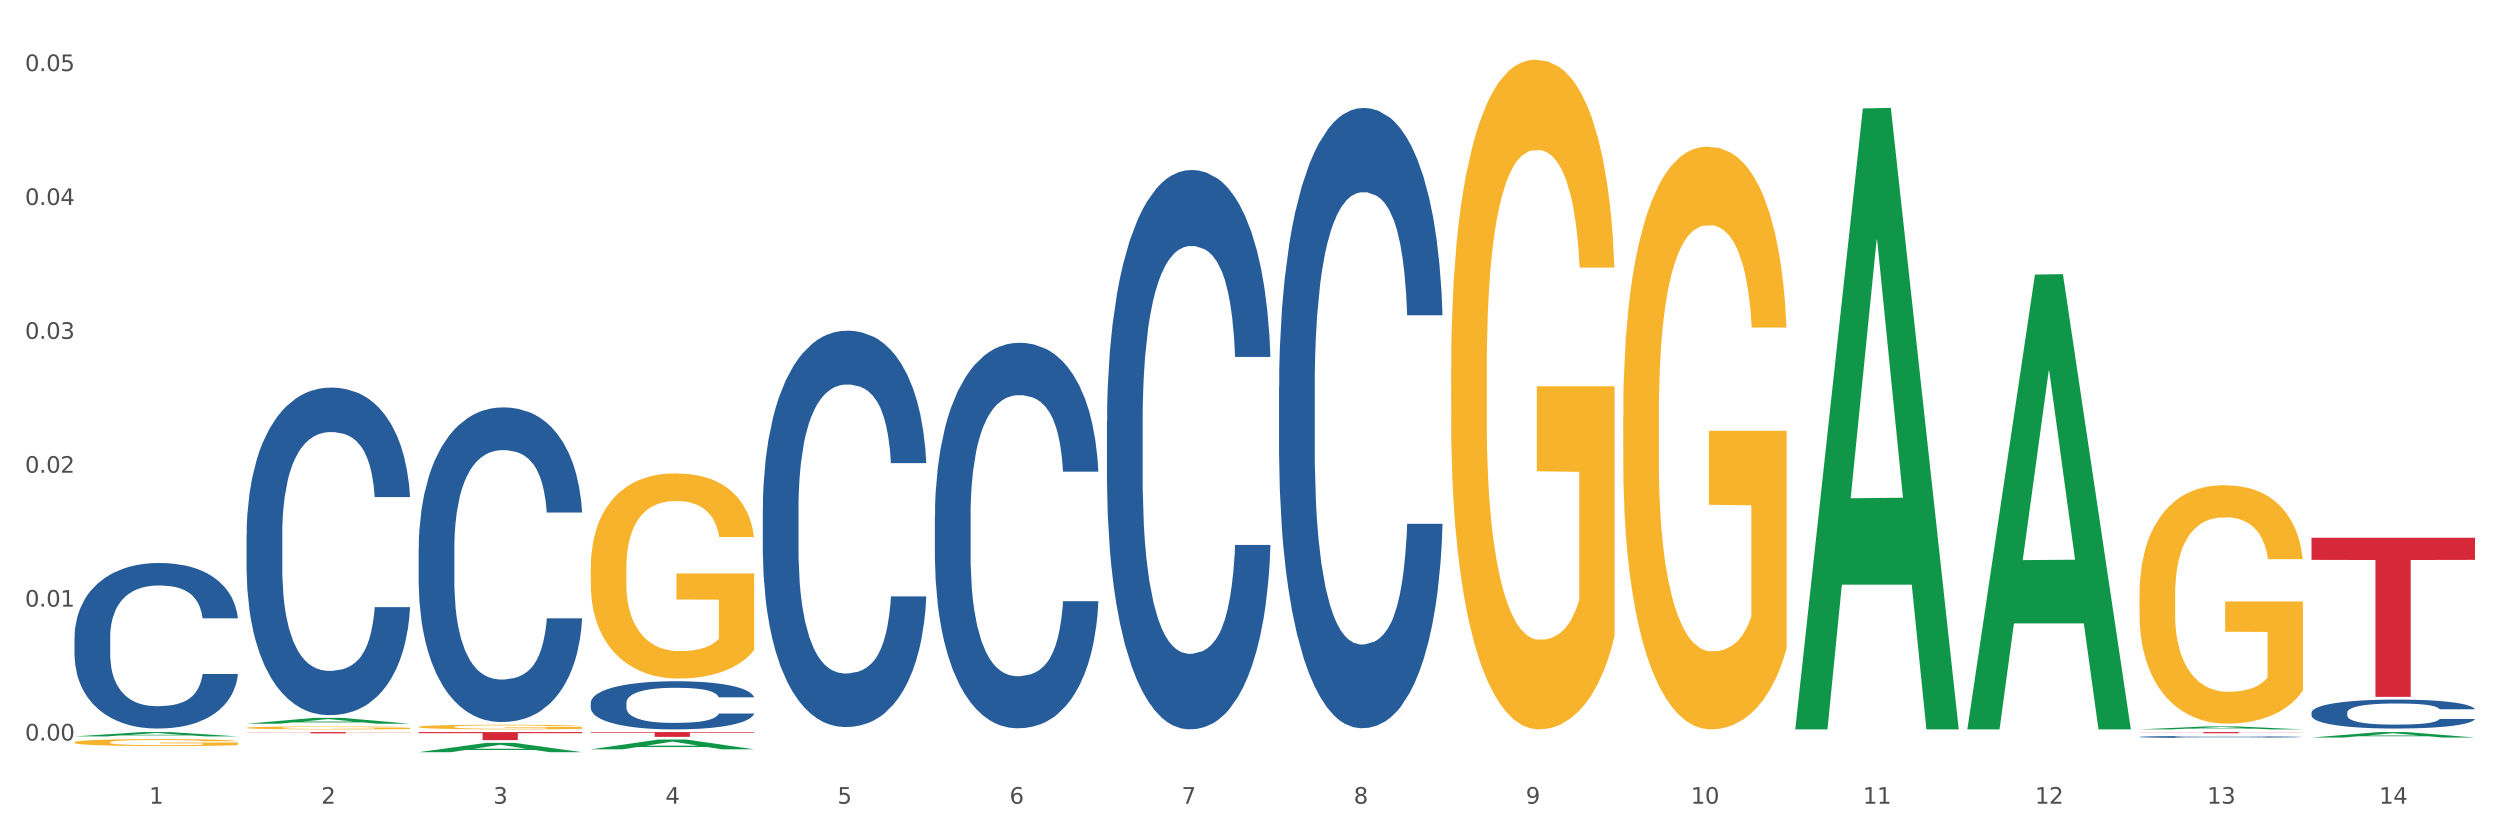 <?xml version="1.0" encoding="utf-8" standalone="no"?>
<!DOCTYPE svg PUBLIC "-//W3C//DTD SVG 1.1//EN"
  "http://www.w3.org/Graphics/SVG/1.1/DTD/svg11.dtd">
<svg xmlns:xlink="http://www.w3.org/1999/xlink" width="1080pt" height="360pt" viewBox="0 0 1080 360" xmlns="http://www.w3.org/2000/svg" version="1.1">
 <rect x="0" y="0" width="1080" height="360" fill="#333333" stroke="none"/>
 <defs>
  <style type="text/css">*{stroke-linejoin: round; stroke-linecap: butt}</style>
 </defs>
 <g id="figure_1">
  <g id="patch_1">
   <path d="M 0 360 
L 1080 360 
L 1080 0 
L 0 0 
z
" style="fill: #ffffff; stroke: #ffffff; stroke-linejoin: miter"/>
  </g>
  <g id="axes_1">
   <g id="matplotlib.axis_1">
    <g id="xtick_1">
     <g id="text_1">
      <!-- 1 -->
      <g style="fill: #4d4d4d" transform="translate(64.432 347.204) scale(0.096 -0.096)">
       <defs>
        <path id="DejaVuSans-31" d="M 794 531 
L 1825 531 
L 1825 4091 
L 703 3866 
L 703 4441 
L 1819 4666 
L 2450 4666 
L 2450 531 
L 3481 531 
L 3481 0 
L 794 0 
L 794 531 
z
" transform="scale(0.016)"/>
       </defs>
       <use xlink:href="#DejaVuSans-31"/>
      </g>
     </g>
    </g>
    <g id="xtick_2">
     <g id="text_2">
      <!-- 2 -->
      <g style="fill: #4d4d4d" transform="translate(138.771 347.204) scale(0.096 -0.096)">
       <defs>
        <path id="DejaVuSans-32" d="M 1228 531 
L 3431 531 
L 3431 0 
L 469 0 
L 469 531 
Q 828 903 1448 1529 
Q 2069 2156 2228 2338 
Q 2531 2678 2651 2914 
Q 2772 3150 2772 3378 
Q 2772 3750 2511 3984 
Q 2250 4219 1831 4219 
Q 1534 4219 1204 4116 
Q 875 4013 500 3803 
L 500 4441 
Q 881 4594 1212 4672 
Q 1544 4750 1819 4750 
Q 2544 4750 2975 4387 
Q 3406 4025 3406 3419 
Q 3406 3131 3298 2873 
Q 3191 2616 2906 2266 
Q 2828 2175 2409 1742 
Q 1991 1309 1228 531 
z
" transform="scale(0.016)"/>
       </defs>
       <use xlink:href="#DejaVuSans-32"/>
      </g>
     </g>
    </g>
    <g id="xtick_3">
     <g id="text_3">
      <!-- 3 -->
      <g style="fill: #4d4d4d" transform="translate(213.109 347.204) scale(0.096 -0.096)">
       <defs>
        <path id="DejaVuSans-33" d="M 2597 2516 
Q 3050 2419 3304 2112 
Q 3559 1806 3559 1356 
Q 3559 666 3084 287 
Q 2609 -91 1734 -91 
Q 1441 -91 1130 -33 
Q 819 25 488 141 
L 488 750 
Q 750 597 1062 519 
Q 1375 441 1716 441 
Q 2309 441 2620 675 
Q 2931 909 2931 1356 
Q 2931 1769 2642 2001 
Q 2353 2234 1838 2234 
L 1294 2234 
L 1294 2753 
L 1863 2753 
Q 2328 2753 2575 2939 
Q 2822 3125 2822 3475 
Q 2822 3834 2567 4026 
Q 2313 4219 1838 4219 
Q 1578 4219 1281 4162 
Q 984 4106 628 3988 
L 628 4550 
Q 988 4650 1302 4700 
Q 1616 4750 1894 4750 
Q 2613 4750 3031 4423 
Q 3450 4097 3450 3541 
Q 3450 3153 3228 2886 
Q 3006 2619 2597 2516 
z
" transform="scale(0.016)"/>
       </defs>
       <use xlink:href="#DejaVuSans-33"/>
      </g>
     </g>
    </g>
    <g id="xtick_4">
     <g id="text_4">
      <!-- 4 -->
      <g style="fill: #4d4d4d" transform="translate(287.448 347.204) scale(0.096 -0.096)">
       <defs>
        <path id="DejaVuSans-34" d="M 2419 4116 
L 825 1625 
L 2419 1625 
L 2419 4116 
z
M 2253 4666 
L 3047 4666 
L 3047 1625 
L 3713 1625 
L 3713 1100 
L 3047 1100 
L 3047 0 
L 2419 0 
L 2419 1100 
L 313 1100 
L 313 1709 
L 2253 4666 
z
" transform="scale(0.016)"/>
       </defs>
       <use xlink:href="#DejaVuSans-34"/>
      </g>
     </g>
    </g>
    <g id="xtick_5">
     <g id="text_5">
      <!-- 5 -->
      <g style="fill: #4d4d4d" transform="translate(361.787 347.204) scale(0.096 -0.096)">
       <defs>
        <path id="DejaVuSans-35" d="M 691 4666 
L 3169 4666 
L 3169 4134 
L 1269 4134 
L 1269 2991 
Q 1406 3038 1543 3061 
Q 1681 3084 1819 3084 
Q 2600 3084 3056 2656 
Q 3513 2228 3513 1497 
Q 3513 744 3044 326 
Q 2575 -91 1722 -91 
Q 1428 -91 1123 -41 
Q 819 9 494 109 
L 494 744 
Q 775 591 1075 516 
Q 1375 441 1709 441 
Q 2250 441 2565 725 
Q 2881 1009 2881 1497 
Q 2881 1984 2565 2268 
Q 2250 2553 1709 2553 
Q 1456 2553 1204 2497 
Q 953 2441 691 2322 
L 691 4666 
z
" transform="scale(0.016)"/>
       </defs>
       <use xlink:href="#DejaVuSans-35"/>
      </g>
     </g>
    </g>
    <g id="xtick_6">
     <g id="text_6">
      <!-- 6 -->
      <g style="fill: #4d4d4d" transform="translate(436.125 347.204) scale(0.096 -0.096)">
       <defs>
        <path id="DejaVuSans-36" d="M 2113 2584 
Q 1688 2584 1439 2293 
Q 1191 2003 1191 1497 
Q 1191 994 1439 701 
Q 1688 409 2113 409 
Q 2538 409 2786 701 
Q 3034 994 3034 1497 
Q 3034 2003 2786 2293 
Q 2538 2584 2113 2584 
z
M 3366 4563 
L 3366 3988 
Q 3128 4100 2886 4159 
Q 2644 4219 2406 4219 
Q 1781 4219 1451 3797 
Q 1122 3375 1075 2522 
Q 1259 2794 1537 2939 
Q 1816 3084 2150 3084 
Q 2853 3084 3261 2657 
Q 3669 2231 3669 1497 
Q 3669 778 3244 343 
Q 2819 -91 2113 -91 
Q 1303 -91 875 529 
Q 447 1150 447 2328 
Q 447 3434 972 4092 
Q 1497 4750 2381 4750 
Q 2619 4750 2861 4703 
Q 3103 4656 3366 4563 
z
" transform="scale(0.016)"/>
       </defs>
       <use xlink:href="#DejaVuSans-36"/>
      </g>
     </g>
    </g>
    <g id="xtick_7">
     <g id="text_7">
      <!-- 7 -->
      <g style="fill: #4d4d4d" transform="translate(510.464 347.204) scale(0.096 -0.096)">
       <defs>
        <path id="DejaVuSans-37" d="M 525 4666 
L 3525 4666 
L 3525 4397 
L 1831 0 
L 1172 0 
L 2766 4134 
L 525 4134 
L 525 4666 
z
" transform="scale(0.016)"/>
       </defs>
       <use xlink:href="#DejaVuSans-37"/>
      </g>
     </g>
    </g>
    <g id="xtick_8">
     <g id="text_8">
      <!-- 8 -->
      <g style="fill: #4d4d4d" transform="translate(584.803 347.204) scale(0.096 -0.096)">
       <defs>
        <path id="DejaVuSans-38" d="M 2034 2216 
Q 1584 2216 1326 1975 
Q 1069 1734 1069 1313 
Q 1069 891 1326 650 
Q 1584 409 2034 409 
Q 2484 409 2743 651 
Q 3003 894 3003 1313 
Q 3003 1734 2745 1975 
Q 2488 2216 2034 2216 
z
M 1403 2484 
Q 997 2584 770 2862 
Q 544 3141 544 3541 
Q 544 4100 942 4425 
Q 1341 4750 2034 4750 
Q 2731 4750 3128 4425 
Q 3525 4100 3525 3541 
Q 3525 3141 3298 2862 
Q 3072 2584 2669 2484 
Q 3125 2378 3379 2068 
Q 3634 1759 3634 1313 
Q 3634 634 3220 271 
Q 2806 -91 2034 -91 
Q 1263 -91 848 271 
Q 434 634 434 1313 
Q 434 1759 690 2068 
Q 947 2378 1403 2484 
z
M 1172 3481 
Q 1172 3119 1398 2916 
Q 1625 2713 2034 2713 
Q 2441 2713 2670 2916 
Q 2900 3119 2900 3481 
Q 2900 3844 2670 4047 
Q 2441 4250 2034 4250 
Q 1625 4250 1398 4047 
Q 1172 3844 1172 3481 
z
" transform="scale(0.016)"/>
       </defs>
       <use xlink:href="#DejaVuSans-38"/>
      </g>
     </g>
    </g>
    <g id="xtick_9">
     <g id="text_9">
      <!-- 9 -->
      <g style="fill: #4d4d4d" transform="translate(659.142 347.204) scale(0.096 -0.096)">
       <defs>
        <path id="DejaVuSans-39" d="M 703 97 
L 703 672 
Q 941 559 1184 500 
Q 1428 441 1663 441 
Q 2288 441 2617 861 
Q 2947 1281 2994 2138 
Q 2813 1869 2534 1725 
Q 2256 1581 1919 1581 
Q 1219 1581 811 2004 
Q 403 2428 403 3163 
Q 403 3881 828 4315 
Q 1253 4750 1959 4750 
Q 2769 4750 3195 4129 
Q 3622 3509 3622 2328 
Q 3622 1225 3098 567 
Q 2575 -91 1691 -91 
Q 1453 -91 1209 -44 
Q 966 3 703 97 
z
M 1959 2075 
Q 2384 2075 2632 2365 
Q 2881 2656 2881 3163 
Q 2881 3666 2632 3958 
Q 2384 4250 1959 4250 
Q 1534 4250 1286 3958 
Q 1038 3666 1038 3163 
Q 1038 2656 1286 2365 
Q 1534 2075 1959 2075 
z
" transform="scale(0.016)"/>
       </defs>
       <use xlink:href="#DejaVuSans-39"/>
      </g>
     </g>
    </g>
    <g id="xtick_10">
     <g id="text_10">
      <!-- 10 -->
      <g style="fill: #4d4d4d" transform="translate(730.426 347.204) scale(0.096 -0.096)">
       <defs>
        <path id="DejaVuSans-30" d="M 2034 4250 
Q 1547 4250 1301 3770 
Q 1056 3291 1056 2328 
Q 1056 1369 1301 889 
Q 1547 409 2034 409 
Q 2525 409 2770 889 
Q 3016 1369 3016 2328 
Q 3016 3291 2770 3770 
Q 2525 4250 2034 4250 
z
M 2034 4750 
Q 2819 4750 3233 4129 
Q 3647 3509 3647 2328 
Q 3647 1150 3233 529 
Q 2819 -91 2034 -91 
Q 1250 -91 836 529 
Q 422 1150 422 2328 
Q 422 3509 836 4129 
Q 1250 4750 2034 4750 
z
" transform="scale(0.016)"/>
       </defs>
       <use xlink:href="#DejaVuSans-31"/>
       <use xlink:href="#DejaVuSans-30" transform="translate(63.623 0)"/>
      </g>
     </g>
    </g>
    <g id="xtick_11">
     <g id="text_11">
      <!-- 11 -->
      <g style="fill: #4d4d4d" transform="translate(804.765 347.204) scale(0.096 -0.096)">
       <use xlink:href="#DejaVuSans-31"/>
       <use xlink:href="#DejaVuSans-31" transform="translate(63.623 0)"/>
      </g>
     </g>
    </g>
    <g id="xtick_12">
     <g id="text_12">
      <!-- 12 -->
      <g style="fill: #4d4d4d" transform="translate(879.104 347.204) scale(0.096 -0.096)">
       <use xlink:href="#DejaVuSans-31"/>
       <use xlink:href="#DejaVuSans-32" transform="translate(63.623 0)"/>
      </g>
     </g>
    </g>
    <g id="xtick_13">
     <g id="text_13">
      <!-- 13 -->
      <g style="fill: #4d4d4d" transform="translate(953.442 347.204) scale(0.096 -0.096)">
       <use xlink:href="#DejaVuSans-31"/>
       <use xlink:href="#DejaVuSans-33" transform="translate(63.623 0)"/>
      </g>
     </g>
    </g>
    <g id="xtick_14">
     <g id="text_14">
      <!-- 14 -->
      <g style="fill: #4d4d4d" transform="translate(1027.781 347.204) scale(0.096 -0.096)">
       <use xlink:href="#DejaVuSans-31"/>
       <use xlink:href="#DejaVuSans-34" transform="translate(63.623 0)"/>
      </g>
     </g>
    </g>
    <g id="xtick_15"/>
    <g id="xtick_16"/>
    <g id="xtick_17"/>
    <g id="xtick_18"/>
    <g id="xtick_19"/>
    <g id="xtick_20"/>
    <g id="xtick_21"/>
    <g id="xtick_22"/>
    <g id="xtick_23"/>
    <g id="xtick_24"/>
    <g id="xtick_25"/>
    <g id="xtick_26"/>
    <g id="xtick_27"/>
   </g>
   <g id="matplotlib.axis_2">
    <g id="ytick_1">
     <g id="text_15">
      <!-- 0.00 -->
      <g style="fill: #4d4d4d" transform="translate(10.8 319.906) scale(0.096 -0.096)">
       <defs>
        <path id="DejaVuSans-2e" d="M 684 794 
L 1344 794 
L 1344 0 
L 684 0 
L 684 794 
z
" transform="scale(0.016)"/>
       </defs>
       <use xlink:href="#DejaVuSans-30"/>
       <use xlink:href="#DejaVuSans-2e" transform="translate(63.623 0)"/>
       <use xlink:href="#DejaVuSans-30" transform="translate(95.41 0)"/>
       <use xlink:href="#DejaVuSans-30" transform="translate(159.033 0)"/>
      </g>
     </g>
    </g>
    <g id="ytick_2">
     <g id="text_16">
      <!-- 0.01 -->
      <g style="fill: #4d4d4d" transform="translate(10.8 262.067) scale(0.096 -0.096)">
       <use xlink:href="#DejaVuSans-30"/>
       <use xlink:href="#DejaVuSans-2e" transform="translate(63.623 0)"/>
       <use xlink:href="#DejaVuSans-30" transform="translate(95.41 0)"/>
       <use xlink:href="#DejaVuSans-31" transform="translate(159.033 0)"/>
      </g>
     </g>
    </g>
    <g id="ytick_3">
     <g id="text_17">
      <!-- 0.02 -->
      <g style="fill: #4d4d4d" transform="translate(10.8 204.227) scale(0.096 -0.096)">
       <use xlink:href="#DejaVuSans-30"/>
       <use xlink:href="#DejaVuSans-2e" transform="translate(63.623 0)"/>
       <use xlink:href="#DejaVuSans-30" transform="translate(95.41 0)"/>
       <use xlink:href="#DejaVuSans-32" transform="translate(159.033 0)"/>
      </g>
     </g>
    </g>
    <g id="ytick_4">
     <g id="text_18">
      <!-- 0.03 -->
      <g style="fill: #4d4d4d" transform="translate(10.8 146.387) scale(0.096 -0.096)">
       <use xlink:href="#DejaVuSans-30"/>
       <use xlink:href="#DejaVuSans-2e" transform="translate(63.623 0)"/>
       <use xlink:href="#DejaVuSans-30" transform="translate(95.41 0)"/>
       <use xlink:href="#DejaVuSans-33" transform="translate(159.033 0)"/>
      </g>
     </g>
    </g>
    <g id="ytick_5">
     <g id="text_19">
      <!-- 0.04 -->
      <g style="fill: #4d4d4d" transform="translate(10.8 88.548) scale(0.096 -0.096)">
       <use xlink:href="#DejaVuSans-30"/>
       <use xlink:href="#DejaVuSans-2e" transform="translate(63.623 0)"/>
       <use xlink:href="#DejaVuSans-30" transform="translate(95.41 0)"/>
       <use xlink:href="#DejaVuSans-34" transform="translate(159.033 0)"/>
      </g>
     </g>
    </g>
    <g id="ytick_6">
     <g id="text_20">
      <!-- 0.05 -->
      <g style="fill: #4d4d4d" transform="translate(10.8 30.708) scale(0.096 -0.096)">
       <use xlink:href="#DejaVuSans-30"/>
       <use xlink:href="#DejaVuSans-2e" transform="translate(63.623 0)"/>
       <use xlink:href="#DejaVuSans-30" transform="translate(95.41 0)"/>
       <use xlink:href="#DejaVuSans-35" transform="translate(159.033 0)"/>
      </g>
     </g>
    </g>
    <g id="ytick_7"/>
    <g id="ytick_8"/>
    <g id="ytick_9"/>
    <g id="ytick_10"/>
    <g id="ytick_11"/>
   </g>
   <g id="PolyCollection_1">
    <path d="M 32.175 318.127 
L 32.248 318.125 
L 61.37 316.261 
L 73.456 316.259 
L 102.797 318.13 
L 88.818 318.13 
L 82.484 317.694 
L 52.415 317.694 
L 52.197 317.701 
L 46.081 318.13 
L 32.175 318.13 
L 32.175 318.127 
L 56.201 317.434 
L 78.698 317.433 
L 67.559 316.658 
L 67.413 316.654 
L 67.267 316.66 
L 56.128 317.433 
L 56.201 317.434 
L 32.175 318.127 
z
" clip-path="url(#p277cb1f505)" style="fill: #109648"/>
    <path d="M 478.207 182.016 
L 478.291 181.795 
L 478.291 175.616 
L 478.541 167.229 
L 479.459 151.78 
L 480.628 140.083 
L 482.632 126.4 
L 483.717 120.662 
L 485.136 114.261 
L 488.058 103.888 
L 491.397 95.061 
L 493.734 90.205 
L 495.487 87.115 
L 499.41 81.598 
L 501.664 79.17 
L 504.002 77.184 
L 506.005 75.86 
L 509.344 74.315 
L 512.016 73.653 
L 515.104 73.432 
L 517.692 73.653 
L 521.115 74.536 
L 526.123 77.184 
L 528.043 78.729 
L 530.631 81.377 
L 533.302 84.908 
L 535.473 88.44 
L 537.977 93.516 
L 540.565 100.137 
L 543.069 108.523 
L 544.822 116.248 
L 546.241 124.413 
L 547.493 134.345 
L 548.412 145.159 
L 548.829 154.208 
L 533.553 154.208 
L 533.135 146.042 
L 532.301 137.214 
L 531.466 131.255 
L 530.548 126.4 
L 529.128 120.882 
L 527.876 117.351 
L 525.789 113.158 
L 523.869 110.509 
L 522.283 108.965 
L 520.363 107.64 
L 516.273 106.316 
L 513.351 106.316 
L 511.515 106.758 
L 509.261 107.861 
L 507.341 109.406 
L 505.087 112.054 
L 503.334 114.923 
L 501.581 118.675 
L 500.579 121.324 
L 499.077 126.179 
L 498.075 130.152 
L 496.739 136.993 
L 495.988 141.849 
L 494.652 154.428 
L 494.068 163.698 
L 493.818 170.098 
L 493.651 177.16 
L 493.651 211.589 
L 494.151 227.038 
L 494.569 233.659 
L 495.237 241.163 
L 496.489 250.874 
L 498.325 260.364 
L 500.245 267.205 
L 501.831 271.399 
L 503.334 274.488 
L 504.837 276.916 
L 506.673 279.123 
L 508.176 280.447 
L 510.429 281.772 
L 513.101 282.434 
L 515.188 282.434 
L 519.445 281.33 
L 521.365 280.227 
L 523.202 278.682 
L 525.205 276.254 
L 526.791 273.606 
L 527.709 271.619 
L 529.212 267.426 
L 530.381 263.012 
L 531.382 257.936 
L 532.05 253.522 
L 532.801 246.901 
L 533.386 239.397 
L 533.553 235.425 
L 548.829 235.425 
L 548.495 243.37 
L 547.911 251.094 
L 546.742 261.467 
L 545.824 267.426 
L 544.405 274.709 
L 542.902 280.889 
L 540.815 287.73 
L 538.895 292.806 
L 536.892 297.22 
L 534.721 301.193 
L 530.798 306.71 
L 529.379 308.255 
L 526.374 310.904 
L 524.036 312.449 
L 520.614 313.994 
L 517.108 314.876 
L 513.435 315.097 
L 510.179 314.656 
L 506.59 313.331 
L 504.336 312.007 
L 501.831 310.021 
L 498.91 306.931 
L 496.155 303.179 
L 493.567 298.765 
L 491.146 293.689 
L 488.892 287.951 
L 485.971 278.461 
L 483.8 269.192 
L 482.214 260.584 
L 481.129 253.301 
L 480.044 244.032 
L 479.459 237.632 
L 478.541 222.183 
L 478.207 207.838 
L 478.207 182.016 
z
" clip-path="url(#p277cb1f505)" style="fill: #255c99"/>
    <path d="M 403.869 222.914 
L 403.952 222.762 
L 403.952 218.503 
L 404.202 212.724 
L 405.121 202.077 
L 406.289 194.017 
L 408.293 184.587 
L 409.378 180.632 
L 410.797 176.222 
L 413.719 169.074 
L 417.058 162.99 
L 419.395 159.644 
L 421.148 157.515 
L 425.072 153.712 
L 427.326 152.039 
L 429.663 150.67 
L 431.666 149.758 
L 435.006 148.693 
L 437.677 148.237 
L 440.766 148.085 
L 443.353 148.237 
L 446.776 148.845 
L 451.785 150.67 
L 453.704 151.735 
L 456.292 153.56 
L 458.964 155.994 
L 461.134 158.427 
L 463.638 161.925 
L 466.226 166.488 
L 468.73 172.267 
L 470.483 177.591 
L 471.903 183.218 
L 473.155 190.062 
L 474.073 197.515 
L 474.49 203.75 
L 459.214 203.75 
L 458.797 198.123 
L 457.962 192.039 
L 457.127 187.933 
L 456.209 184.587 
L 454.79 180.785 
L 453.538 178.351 
L 451.451 175.461 
L 449.531 173.636 
L 447.945 172.572 
L 446.025 171.659 
L 441.934 170.747 
L 439.012 170.747 
L 437.176 171.051 
L 434.922 171.811 
L 433.002 172.876 
L 430.748 174.701 
L 428.995 176.678 
L 427.242 179.264 
L 426.24 181.089 
L 424.738 184.435 
L 423.736 187.172 
L 422.401 191.887 
L 421.649 195.233 
L 420.314 203.902 
L 419.729 210.29 
L 419.479 214.701 
L 419.312 219.568 
L 419.312 243.294 
L 419.813 253.941 
L 420.23 258.503 
L 420.898 263.674 
L 422.15 270.366 
L 423.987 276.906 
L 425.907 281.621 
L 427.493 284.511 
L 428.995 286.64 
L 430.498 288.313 
L 432.334 289.834 
L 433.837 290.747 
L 436.091 291.659 
L 438.762 292.115 
L 440.849 292.115 
L 445.106 291.355 
L 447.026 290.595 
L 448.863 289.53 
L 450.866 287.857 
L 452.452 286.032 
L 453.371 284.663 
L 454.873 281.773 
L 456.042 278.731 
L 457.044 275.233 
L 457.711 272.191 
L 458.463 267.629 
L 459.047 262.458 
L 459.214 259.72 
L 474.49 259.72 
L 474.156 265.195 
L 473.572 270.518 
L 472.403 277.667 
L 471.485 281.773 
L 470.066 286.792 
L 468.563 291.051 
L 466.477 295.766 
L 464.557 299.264 
L 462.553 302.306 
L 460.383 305.043 
L 456.459 308.846 
L 455.04 309.91 
L 452.035 311.735 
L 449.698 312.8 
L 446.275 313.865 
L 442.769 314.473 
L 439.096 314.625 
L 435.84 314.321 
L 432.251 313.408 
L 429.997 312.496 
L 427.493 311.127 
L 424.571 308.998 
L 421.816 306.412 
L 419.228 303.37 
L 416.808 299.872 
L 414.554 295.918 
L 411.632 289.378 
L 409.462 282.99 
L 407.875 277.058 
L 406.79 272.039 
L 405.705 265.652 
L 405.121 261.241 
L 404.202 250.595 
L 403.869 240.709 
L 403.869 222.914 
z
" clip-path="url(#p277cb1f505)" style="fill: #255c99"/>
    <path d="M 329.53 219.789 
L 329.613 219.633 
L 329.613 215.254 
L 329.864 209.311 
L 330.782 198.364 
L 331.951 190.076 
L 333.954 180.379 
L 335.039 176.313 
L 336.458 171.778 
L 339.38 164.428 
L 342.719 158.172 
L 345.057 154.732 
L 346.81 152.542 
L 350.733 148.633 
L 352.987 146.912 
L 355.324 145.505 
L 357.328 144.567 
L 360.667 143.472 
L 363.338 143.003 
L 366.427 142.846 
L 369.015 143.003 
L 372.437 143.628 
L 377.446 145.505 
L 379.366 146.6 
L 381.954 148.476 
L 384.625 150.979 
L 386.795 153.481 
L 389.3 157.078 
L 391.887 161.769 
L 394.392 167.712 
L 396.145 173.186 
L 397.564 178.972 
L 398.816 186.009 
L 399.734 193.672 
L 400.152 200.084 
L 384.875 200.084 
L 384.458 194.298 
L 383.623 188.042 
L 382.788 183.82 
L 381.87 180.379 
L 380.451 176.47 
L 379.199 173.968 
L 377.112 170.996 
L 375.192 169.12 
L 373.606 168.025 
L 371.686 167.086 
L 367.595 166.148 
L 364.674 166.148 
L 362.837 166.461 
L 360.583 167.243 
L 358.663 168.338 
L 356.41 170.214 
L 354.656 172.247 
L 352.903 174.906 
L 351.902 176.783 
L 350.399 180.223 
L 349.397 183.038 
L 348.062 187.886 
L 347.31 191.327 
L 345.975 200.241 
L 345.391 206.809 
L 345.14 211.344 
L 344.973 216.349 
L 344.973 240.745 
L 345.474 251.692 
L 345.891 256.384 
L 346.559 261.701 
L 347.811 268.582 
L 349.648 275.307 
L 351.568 280.155 
L 353.154 283.126 
L 354.656 285.316 
L 356.159 287.036 
L 357.996 288.6 
L 359.498 289.538 
L 361.752 290.477 
L 364.423 290.946 
L 366.51 290.946 
L 370.768 290.164 
L 372.688 289.382 
L 374.524 288.287 
L 376.528 286.567 
L 378.114 284.69 
L 379.032 283.283 
L 380.534 280.311 
L 381.703 277.184 
L 382.705 273.587 
L 383.373 270.459 
L 384.124 265.767 
L 384.708 260.45 
L 384.875 257.635 
L 400.152 257.635 
L 399.818 263.265 
L 399.233 268.739 
L 398.065 276.089 
L 397.146 280.311 
L 395.727 285.472 
L 394.225 289.851 
L 392.138 294.699 
L 390.218 298.296 
L 388.214 301.424 
L 386.044 304.239 
L 382.121 308.148 
L 380.701 309.243 
L 377.696 311.12 
L 375.359 312.214 
L 371.936 313.309 
L 368.43 313.935 
L 364.757 314.091 
L 361.502 313.778 
L 357.912 312.84 
L 355.658 311.902 
L 353.154 310.494 
L 350.232 308.305 
L 347.477 305.646 
L 344.89 302.518 
L 342.469 298.922 
L 340.215 294.855 
L 337.293 288.131 
L 335.123 281.562 
L 333.537 275.463 
L 332.452 270.303 
L 331.366 263.734 
L 330.782 259.199 
L 329.864 248.252 
L 329.53 238.087 
L 329.53 219.789 
z
" clip-path="url(#p277cb1f505)" style="fill: #255c99"/>
    <path d="M 255.191 303.646 
L 255.275 303.627 
L 255.275 303.095 
L 255.525 302.374 
L 256.443 301.044 
L 257.612 300.038 
L 259.615 298.86 
L 260.701 298.367 
L 262.12 297.816 
L 265.041 296.923 
L 268.381 296.164 
L 270.718 295.746 
L 272.471 295.48 
L 276.394 295.005 
L 278.648 294.796 
L 280.986 294.625 
L 282.989 294.512 
L 286.328 294.379 
L 288.999 294.322 
L 292.088 294.303 
L 294.676 294.322 
L 298.098 294.398 
L 303.107 294.625 
L 305.027 294.758 
L 307.615 294.986 
L 310.286 295.29 
L 312.457 295.594 
L 314.961 296.031 
L 317.549 296.6 
L 320.053 297.322 
L 321.806 297.987 
L 323.225 298.689 
L 324.477 299.544 
L 325.396 300.475 
L 325.813 301.253 
L 310.537 301.253 
L 310.119 300.55 
L 309.284 299.791 
L 308.45 299.278 
L 307.531 298.86 
L 306.112 298.386 
L 304.86 298.082 
L 302.773 297.721 
L 300.853 297.493 
L 299.267 297.36 
L 297.347 297.246 
L 293.257 297.132 
L 290.335 297.132 
L 288.499 297.17 
L 286.245 297.265 
L 284.325 297.398 
L 282.071 297.626 
L 280.318 297.873 
L 278.565 298.196 
L 277.563 298.424 
L 276.06 298.841 
L 275.059 299.183 
L 273.723 299.772 
L 272.972 300.19 
L 271.636 301.272 
L 271.052 302.07 
L 270.801 302.62 
L 270.634 303.228 
L 270.634 306.191 
L 271.135 307.52 
L 271.553 308.09 
L 272.22 308.735 
L 273.473 309.571 
L 275.309 310.387 
L 277.229 310.976 
L 278.815 311.337 
L 280.318 311.603 
L 281.82 311.812 
L 283.657 312.002 
L 285.159 312.116 
L 287.413 312.229 
L 290.085 312.286 
L 292.172 312.286 
L 296.429 312.192 
L 298.349 312.097 
L 300.185 311.964 
L 302.189 311.755 
L 303.775 311.527 
L 304.693 311.356 
L 306.196 310.995 
L 307.364 310.615 
L 308.366 310.179 
L 309.034 309.799 
L 309.785 309.229 
L 310.37 308.583 
L 310.537 308.242 
L 325.813 308.242 
L 325.479 308.925 
L 324.895 309.59 
L 323.726 310.482 
L 322.808 310.995 
L 321.389 311.622 
L 319.886 312.154 
L 317.799 312.742 
L 315.879 313.179 
L 313.876 313.559 
L 311.705 313.901 
L 307.782 314.375 
L 306.363 314.508 
L 303.358 314.736 
L 301.02 314.869 
L 297.598 315.002 
L 294.092 315.078 
L 290.419 315.097 
L 287.163 315.059 
L 283.573 314.945 
L 281.32 314.831 
L 278.815 314.66 
L 275.893 314.394 
L 273.139 314.072 
L 270.551 313.692 
L 268.13 313.255 
L 265.876 312.761 
L 262.955 311.945 
L 260.784 311.147 
L 259.198 310.406 
L 258.113 309.78 
L 257.028 308.982 
L 256.443 308.431 
L 255.525 307.102 
L 255.191 305.868 
L 255.191 303.646 
z
" clip-path="url(#p277cb1f505)" style="fill: #255c99"/>
    <path d="M 180.852 237.071 
L 180.936 236.947 
L 180.936 233.471 
L 181.186 228.754 
L 182.105 220.063 
L 183.273 213.484 
L 185.277 205.786 
L 186.362 202.559 
L 187.781 198.958 
L 190.703 193.123 
L 194.042 188.158 
L 196.379 185.426 
L 198.132 183.688 
L 202.056 180.585 
L 204.31 179.219 
L 206.647 178.102 
L 208.65 177.357 
L 211.989 176.488 
L 214.661 176.115 
L 217.749 175.991 
L 220.337 176.115 
L 223.76 176.612 
L 228.768 178.102 
L 230.688 178.971 
L 233.276 180.461 
L 235.947 182.447 
L 238.118 184.433 
L 240.622 187.289 
L 243.21 191.013 
L 245.714 195.731 
L 247.467 200.076 
L 248.886 204.669 
L 250.139 210.256 
L 251.057 216.339 
L 251.474 221.429 
L 236.198 221.429 
L 235.78 216.835 
L 234.946 211.87 
L 234.111 208.518 
L 233.193 205.786 
L 231.774 202.683 
L 230.521 200.696 
L 228.434 198.338 
L 226.514 196.848 
L 224.928 195.979 
L 223.008 195.234 
L 218.918 194.489 
L 215.996 194.489 
L 214.16 194.737 
L 211.906 195.358 
L 209.986 196.227 
L 207.732 197.717 
L 205.979 199.331 
L 204.226 201.441 
L 203.224 202.931 
L 201.722 205.662 
L 200.72 207.897 
L 199.384 211.745 
L 198.633 214.477 
L 197.297 221.553 
L 196.713 226.767 
L 196.463 230.367 
L 196.296 234.34 
L 196.296 253.707 
L 196.797 262.397 
L 197.214 266.122 
L 197.882 270.343 
L 199.134 275.805 
L 200.97 281.143 
L 202.89 284.992 
L 204.476 287.351 
L 205.979 289.089 
L 207.482 290.454 
L 209.318 291.696 
L 210.821 292.441 
L 213.075 293.186 
L 215.746 293.558 
L 217.833 293.558 
L 222.09 292.937 
L 224.01 292.317 
L 225.847 291.448 
L 227.85 290.082 
L 229.436 288.592 
L 230.354 287.475 
L 231.857 285.116 
L 233.026 282.633 
L 234.027 279.778 
L 234.695 277.295 
L 235.447 273.57 
L 236.031 269.349 
L 236.198 267.115 
L 251.474 267.115 
L 251.14 271.584 
L 250.556 275.929 
L 249.387 281.764 
L 248.469 285.116 
L 247.05 289.213 
L 245.547 292.689 
L 243.46 296.538 
L 241.54 299.393 
L 239.537 301.876 
L 237.367 304.11 
L 233.443 307.214 
L 232.024 308.083 
L 229.019 309.573 
L 226.681 310.442 
L 223.259 311.311 
L 219.753 311.808 
L 216.08 311.932 
L 212.824 311.683 
L 209.235 310.939 
L 206.981 310.194 
L 204.476 309.076 
L 201.555 307.338 
L 198.8 305.228 
L 196.212 302.745 
L 193.791 299.89 
L 191.538 296.662 
L 188.616 291.323 
L 186.445 286.109 
L 184.859 281.268 
L 183.774 277.171 
L 182.689 271.957 
L 182.105 268.356 
L 181.186 259.666 
L 180.852 251.597 
L 180.852 237.071 
z
" clip-path="url(#p277cb1f505)" style="fill: #255c99"/>
    <path d="M 106.514 231.016 
L 106.597 230.887 
L 106.597 227.268 
L 106.848 222.357 
L 107.766 213.31 
L 108.935 206.461 
L 110.938 198.448 
L 112.023 195.087 
L 113.442 191.339 
L 116.364 185.265 
L 119.703 180.096 
L 122.04 177.252 
L 123.794 175.443 
L 127.717 172.212 
L 129.971 170.79 
L 132.308 169.627 
L 134.312 168.852 
L 137.651 167.947 
L 140.322 167.559 
L 143.411 167.43 
L 145.998 167.559 
L 149.421 168.076 
L 154.43 169.627 
L 156.35 170.532 
L 158.937 172.083 
L 161.609 174.151 
L 163.779 176.218 
L 166.283 179.191 
L 168.871 183.068 
L 171.376 187.979 
L 173.129 192.503 
L 174.548 197.285 
L 175.8 203.1 
L 176.718 209.433 
L 177.135 214.732 
L 161.859 214.732 
L 161.442 209.95 
L 160.607 204.78 
L 159.772 201.291 
L 158.854 198.448 
L 157.435 195.217 
L 156.183 193.149 
L 154.096 190.693 
L 152.176 189.142 
L 150.59 188.238 
L 148.67 187.462 
L 144.579 186.687 
L 141.658 186.687 
L 139.821 186.945 
L 137.567 187.592 
L 135.647 188.496 
L 133.393 190.047 
L 131.64 191.727 
L 129.887 193.924 
L 128.886 195.475 
L 127.383 198.318 
L 126.381 200.645 
L 125.046 204.651 
L 124.294 207.495 
L 122.959 214.861 
L 122.374 220.289 
L 122.124 224.037 
L 121.957 228.173 
L 121.957 248.334 
L 122.458 257.381 
L 122.875 261.258 
L 123.543 265.653 
L 124.795 271.339 
L 126.632 276.896 
L 128.552 280.903 
L 130.138 283.358 
L 131.64 285.168 
L 133.143 286.59 
L 134.979 287.882 
L 136.482 288.657 
L 138.736 289.433 
L 141.407 289.821 
L 143.494 289.821 
L 147.751 289.174 
L 149.671 288.528 
L 151.508 287.623 
L 153.511 286.202 
L 155.097 284.651 
L 156.016 283.488 
L 157.518 281.032 
L 158.687 278.447 
L 159.689 275.475 
L 160.357 272.89 
L 161.108 269.013 
L 161.692 264.619 
L 161.859 262.292 
L 177.135 262.292 
L 176.802 266.945 
L 176.217 271.468 
L 175.049 277.543 
L 174.13 281.032 
L 172.711 285.297 
L 171.209 288.916 
L 169.122 292.922 
L 167.202 295.895 
L 165.198 298.48 
L 163.028 300.806 
L 159.104 304.037 
L 157.685 304.942 
L 154.68 306.492 
L 152.343 307.397 
L 148.92 308.302 
L 145.414 308.819 
L 141.741 308.948 
L 138.486 308.69 
L 134.896 307.914 
L 132.642 307.139 
L 130.138 305.976 
L 127.216 304.166 
L 124.461 301.969 
L 121.874 299.384 
L 119.453 296.412 
L 117.199 293.052 
L 114.277 287.494 
L 112.107 282.066 
L 110.521 277.026 
L 109.435 272.761 
L 108.35 267.333 
L 107.766 263.585 
L 106.848 254.538 
L 106.514 246.137 
L 106.514 231.016 
z
" clip-path="url(#p277cb1f505)" style="fill: #255c99"/>
    <path d="M 32.175 275.35 
L 32.258 275.285 
L 32.258 273.456 
L 32.509 270.973 
L 33.427 266.401 
L 34.596 262.939 
L 36.599 258.889 
L 37.684 257.191 
L 39.104 255.297 
L 42.025 252.227 
L 45.364 249.614 
L 47.702 248.177 
L 49.455 247.262 
L 53.378 245.629 
L 55.632 244.911 
L 57.969 244.323 
L 59.973 243.931 
L 63.312 243.474 
L 65.983 243.278 
L 69.072 243.213 
L 71.66 243.278 
L 75.082 243.539 
L 80.091 244.323 
L 82.011 244.78 
L 84.599 245.564 
L 87.27 246.609 
L 89.44 247.654 
L 91.945 249.157 
L 94.533 251.116 
L 97.037 253.598 
L 98.79 255.885 
L 100.209 258.301 
L 101.461 261.241 
L 102.379 264.441 
L 102.797 267.12 
L 87.52 267.12 
L 87.103 264.703 
L 86.268 262.09 
L 85.434 260.326 
L 84.515 258.889 
L 83.096 257.256 
L 81.844 256.211 
L 79.757 254.97 
L 77.837 254.186 
L 76.251 253.729 
L 74.331 253.337 
L 70.241 252.945 
L 67.319 252.945 
L 65.482 253.076 
L 63.229 253.402 
L 61.309 253.86 
L 59.055 254.643 
L 57.302 255.493 
L 55.549 256.603 
L 54.547 257.387 
L 53.044 258.824 
L 52.043 260 
L 50.707 262.025 
L 49.956 263.462 
L 48.62 267.185 
L 48.036 269.928 
L 47.785 271.823 
L 47.618 273.913 
L 47.618 284.103 
L 48.119 288.675 
L 48.537 290.635 
L 49.204 292.856 
L 50.457 295.73 
L 52.293 298.538 
L 54.213 300.563 
L 55.799 301.804 
L 57.302 302.719 
L 58.804 303.437 
L 60.641 304.09 
L 62.143 304.482 
L 64.397 304.874 
L 67.069 305.07 
L 69.155 305.07 
L 73.413 304.744 
L 75.333 304.417 
L 77.169 303.96 
L 79.173 303.241 
L 80.759 302.458 
L 81.677 301.87 
L 83.18 300.629 
L 84.348 299.322 
L 85.35 297.82 
L 86.018 296.513 
L 86.769 294.554 
L 87.353 292.333 
L 87.52 291.157 
L 102.797 291.157 
L 102.463 293.509 
L 101.879 295.795 
L 100.71 298.865 
L 99.792 300.629 
L 98.372 302.784 
L 96.87 304.613 
L 94.783 306.638 
L 92.863 308.14 
L 90.86 309.447 
L 88.689 310.622 
L 84.766 312.255 
L 83.347 312.713 
L 80.341 313.497 
L 78.004 313.954 
L 74.581 314.411 
L 71.075 314.672 
L 67.402 314.738 
L 64.147 314.607 
L 60.557 314.215 
L 58.303 313.823 
L 55.799 313.235 
L 52.877 312.321 
L 50.123 311.21 
L 47.535 309.904 
L 45.114 308.402 
L 42.86 306.703 
L 39.938 303.895 
L 37.768 301.151 
L 36.182 298.604 
L 35.097 296.448 
L 34.011 293.705 
L 33.427 291.81 
L 32.509 287.238 
L 32.175 282.992 
L 32.175 275.35 
z
" clip-path="url(#p277cb1f505)" style="fill: #255c99"/>
    <path d="M 32.175 320.686 
L 32.258 320.683 
L 32.258 320.584 
L 32.425 320.498 
L 33.259 320.292 
L 34.51 320.121 
L 35.427 320.03 
L 36.344 319.956 
L 37.428 319.881 
L 38.762 319.804 
L 41.18 319.691 
L 42.681 319.634 
L 44.515 319.573 
L 47.85 319.485 
L 50.268 319.435 
L 52.77 319.394 
L 56.855 319.344 
L 59.523 319.322 
L 62.358 319.306 
L 65.777 319.295 
L 68.361 319.292 
L 74.031 319.3 
L 78.867 319.325 
L 81.202 319.344 
L 84.203 319.377 
L 85.788 319.399 
L 88.372 319.444 
L 91.04 319.501 
L 92.875 319.551 
L 95.626 319.645 
L 97.711 319.738 
L 99.628 319.854 
L 100.629 319.934 
L 101.379 320.008 
L 102.046 320.094 
L 102.713 320.228 
L 87.705 320.228 
L 87.122 320.132 
L 86.204 320.041 
L 84.87 319.953 
L 83.703 319.898 
L 81.702 319.829 
L 79.868 319.785 
L 77.95 319.752 
L 75.615 319.724 
L 73.781 319.711 
L 71.196 319.7 
L 66.11 319.702 
L 62.692 319.724 
L 60.357 319.752 
L 58.856 319.777 
L 57.522 319.804 
L 56.021 319.843 
L 54.27 319.901 
L 53.02 319.953 
L 51.769 320.019 
L 50.768 320.085 
L 49.851 320.162 
L 49.101 320.245 
L 48.517 320.33 
L 48.017 320.435 
L 47.6 320.609 
L 47.6 320.986 
L 47.767 321.071 
L 48.184 321.184 
L 48.684 321.27 
L 49.518 321.371 
L 50.268 321.44 
L 51.686 321.539 
L 53.27 321.622 
L 54.52 321.674 
L 55.771 321.718 
L 57.939 321.779 
L 60.357 321.829 
L 62.441 321.859 
L 65.276 321.886 
L 67.194 321.898 
L 68.862 321.903 
L 72.947 321.903 
L 75.865 321.895 
L 79.117 321.875 
L 81.619 321.851 
L 83.703 321.82 
L 86.038 321.771 
L 87.538 321.724 
L 87.538 321.148 
L 69.195 321.146 
L 69.195 320.763 
L 102.797 320.763 
L 102.797 321.886 
L 101.379 321.944 
L 99.795 321.997 
L 98.128 322.043 
L 95.626 322.101 
L 92.625 322.156 
L 89.956 322.195 
L 87.122 322.228 
L 83.786 322.258 
L 79.451 322.286 
L 76.783 322.297 
L 73.447 322.305 
L 69.529 322.308 
L 66.11 322.302 
L 62.775 322.289 
L 59.273 322.264 
L 55.855 322.228 
L 53.27 322.192 
L 50.685 322.148 
L 47.934 322.09 
L 45.766 322.035 
L 44.098 321.986 
L 42.264 321.922 
L 40.263 321.84 
L 38.762 321.765 
L 37.428 321.688 
L 36.01 321.589 
L 35.01 321.504 
L 34.009 321.396 
L 33.426 321.316 
L 32.759 321.192 
L 32.258 321.019 
L 32.175 320.686 
z
" clip-path="url(#p277cb1f505)" style="fill: #f7b32b"/>
    <path d="M 106.514 316.259 
L 177.135 316.259 
L 177.135 316.337 
L 149.355 316.337 
L 149.355 316.818 
L 134.126 316.818 
L 134.126 316.337 
L 106.514 316.337 
L 106.514 316.26 
L 106.514 316.259 
z
" clip-path="url(#p277cb1f505)" style="fill: #d62839"/>
    <path d="M 180.852 316.259 
L 251.474 316.259 
L 251.474 316.743 
L 223.694 316.747 
L 223.694 319.745 
L 208.465 319.745 
L 208.465 316.747 
L 180.852 316.743 
L 180.852 316.262 
L 180.852 316.259 
z
" clip-path="url(#p277cb1f505)" style="fill: #d62839"/>
    <path d="M 255.191 316.259 
L 325.813 316.259 
L 325.813 316.545 
L 298.033 316.547 
L 298.033 318.317 
L 282.804 318.317 
L 282.804 316.547 
L 255.191 316.545 
L 255.191 316.261 
L 255.191 316.259 
z
" clip-path="url(#p277cb1f505)" style="fill: #d62839"/>
    <path d="M 924.24 316.259 
L 994.861 316.259 
L 994.861 316.331 
L 967.081 316.331 
L 967.081 316.775 
L 951.852 316.775 
L 951.852 316.331 
L 924.24 316.331 
L 924.24 316.26 
L 924.24 316.259 
z
" clip-path="url(#p277cb1f505)" style="fill: #d62839"/>
    <path d="M 998.578 232.315 
L 1069.2 232.315 
L 1069.2 241.868 
L 1041.42 241.932 
L 1041.42 301.057 
L 1026.191 301.057 
L 1026.191 241.932 
L 998.578 241.868 
L 998.578 232.379 
L 998.578 232.315 
z
" clip-path="url(#p277cb1f505)" style="fill: #d62839"/>
    <path d="M 106.514 314.413 
L 106.597 314.411 
L 106.597 314.37 
L 106.764 314.334 
L 107.598 314.246 
L 108.848 314.174 
L 109.765 314.136 
L 110.683 314.105 
L 111.767 314.073 
L 113.101 314.041 
L 115.519 313.993 
L 117.019 313.969 
L 118.854 313.943 
L 122.189 313.906 
L 124.607 313.885 
L 127.108 313.868 
L 131.194 313.847 
L 133.862 313.837 
L 136.697 313.83 
L 140.115 313.826 
L 142.7 313.825 
L 148.37 313.828 
L 153.206 313.839 
L 155.54 313.847 
L 158.542 313.861 
L 160.126 313.87 
L 162.711 313.889 
L 165.379 313.913 
L 167.213 313.934 
L 169.965 313.973 
L 172.049 314.013 
L 173.967 314.062 
L 174.968 314.095 
L 175.718 314.127 
L 176.385 314.163 
L 177.052 314.22 
L 162.044 314.22 
L 161.46 314.179 
L 160.543 314.141 
L 159.209 314.104 
L 158.042 314.08 
L 156.041 314.051 
L 154.206 314.033 
L 152.289 314.019 
L 149.954 314.007 
L 148.12 314.001 
L 145.535 313.997 
L 140.449 313.998 
L 137.03 314.007 
L 134.696 314.019 
L 133.195 314.029 
L 131.861 314.041 
L 130.36 314.057 
L 128.609 314.081 
L 127.358 314.104 
L 126.108 314.131 
L 125.107 314.159 
L 124.19 314.192 
L 123.44 314.227 
L 122.856 314.263 
L 122.356 314.307 
L 121.939 314.38 
L 121.939 314.539 
L 122.106 314.575 
L 122.522 314.623 
L 123.023 314.659 
L 123.856 314.702 
L 124.607 314.731 
L 126.024 314.773 
L 127.609 314.808 
L 128.859 314.83 
L 130.11 314.848 
L 132.278 314.874 
L 134.696 314.895 
L 136.78 314.908 
L 139.615 314.919 
L 141.533 314.924 
L 143.2 314.926 
L 147.286 314.926 
L 150.204 314.923 
L 153.456 314.915 
L 155.957 314.904 
L 158.042 314.891 
L 160.376 314.87 
L 161.877 314.851 
L 161.877 314.608 
L 143.534 314.607 
L 143.534 314.445 
L 177.135 314.445 
L 177.135 314.919 
L 175.718 314.944 
L 174.134 314.966 
L 172.466 314.985 
L 169.965 315.01 
L 166.963 315.033 
L 164.295 315.049 
L 161.46 315.063 
L 158.125 315.076 
L 153.789 315.088 
L 151.121 315.092 
L 147.786 315.096 
L 143.867 315.097 
L 140.449 315.095 
L 137.114 315.089 
L 133.612 315.078 
L 130.193 315.063 
L 127.609 315.048 
L 125.024 315.03 
L 122.272 315.005 
L 120.104 314.982 
L 118.437 314.961 
L 116.603 314.934 
L 114.601 314.899 
L 113.101 314.868 
L 111.767 314.836 
L 110.349 314.794 
L 109.349 314.758 
L 108.348 314.712 
L 107.764 314.679 
L 107.097 314.626 
L 106.597 314.553 
L 106.514 314.413 
z
" clip-path="url(#p277cb1f505)" style="fill: #f7b32b"/>
    <path d="M 180.852 314.019 
L 180.936 314.018 
L 180.936 313.952 
L 181.103 313.895 
L 181.936 313.758 
L 183.187 313.644 
L 184.104 313.584 
L 185.021 313.535 
L 186.105 313.485 
L 187.439 313.434 
L 189.857 313.359 
L 191.358 313.321 
L 193.192 313.28 
L 196.528 313.222 
L 198.946 313.189 
L 201.447 313.161 
L 205.533 313.128 
L 208.201 313.114 
L 211.036 313.103 
L 214.454 313.096 
L 217.039 313.094 
L 222.709 313.099 
L 227.545 313.116 
L 229.879 313.128 
L 232.881 313.15 
L 234.465 313.165 
L 237.05 313.194 
L 239.718 313.233 
L 241.552 313.266 
L 244.304 313.328 
L 246.388 313.39 
L 248.306 313.467 
L 249.306 313.52 
L 250.057 313.569 
L 250.724 313.626 
L 251.391 313.716 
L 236.383 313.716 
L 235.799 313.652 
L 234.882 313.591 
L 233.548 313.533 
L 232.38 313.496 
L 230.379 313.45 
L 228.545 313.421 
L 226.627 313.399 
L 224.293 313.381 
L 222.458 313.372 
L 219.874 313.364 
L 214.788 313.366 
L 211.369 313.381 
L 209.034 313.399 
L 207.534 313.416 
L 206.2 313.434 
L 204.699 313.46 
L 202.948 313.498 
L 201.697 313.533 
L 200.446 313.577 
L 199.446 313.621 
L 198.529 313.672 
L 197.778 313.727 
L 197.195 313.783 
L 196.694 313.853 
L 196.277 313.968 
L 196.277 314.219 
L 196.444 314.276 
L 196.861 314.351 
L 197.361 314.407 
L 198.195 314.475 
L 198.946 314.521 
L 200.363 314.587 
L 201.947 314.641 
L 203.198 314.676 
L 204.449 314.706 
L 206.616 314.746 
L 209.034 314.779 
L 211.119 314.799 
L 213.954 314.817 
L 215.871 314.824 
L 217.539 314.828 
L 221.625 314.828 
L 224.543 314.823 
L 227.795 314.81 
L 230.296 314.793 
L 232.38 314.773 
L 234.715 314.74 
L 236.216 314.709 
L 236.216 314.327 
L 217.873 314.325 
L 217.873 314.071 
L 251.474 314.071 
L 251.474 314.817 
L 250.057 314.856 
L 248.473 314.89 
L 246.805 314.921 
L 244.304 314.96 
L 241.302 314.996 
L 238.634 315.022 
L 235.799 315.044 
L 232.464 315.064 
L 228.128 315.082 
L 225.46 315.09 
L 222.125 315.095 
L 218.206 315.097 
L 214.788 315.093 
L 211.452 315.084 
L 207.951 315.068 
L 204.532 315.044 
L 201.947 315.02 
L 199.362 314.991 
L 196.611 314.953 
L 194.443 314.916 
L 192.776 314.883 
L 190.941 314.841 
L 188.94 314.786 
L 187.439 314.737 
L 186.105 314.685 
L 184.688 314.62 
L 183.687 314.563 
L 182.687 314.491 
L 182.103 314.438 
L 181.436 314.356 
L 180.936 314.241 
L 180.852 314.019 
z
" clip-path="url(#p277cb1f505)" style="fill: #f7b32b"/>
    <path d="M 255.191 245.461 
L 255.275 245.38 
L 255.275 242.466 
L 255.441 239.957 
L 256.275 233.886 
L 257.526 228.867 
L 258.443 226.195 
L 259.36 224.01 
L 260.444 221.824 
L 261.778 219.558 
L 264.196 216.239 
L 265.697 214.539 
L 267.531 212.758 
L 270.866 210.167 
L 273.284 208.71 
L 275.786 207.496 
L 279.871 206.039 
L 282.539 205.391 
L 285.374 204.906 
L 288.793 204.582 
L 291.377 204.501 
L 297.047 204.744 
L 301.883 205.472 
L 304.218 206.039 
L 307.219 207.01 
L 308.804 207.658 
L 311.388 208.953 
L 314.057 210.653 
L 315.891 212.11 
L 318.642 214.862 
L 320.727 217.615 
L 322.645 221.015 
L 323.645 223.362 
L 324.395 225.548 
L 325.062 228.057 
L 325.73 232.024 
L 310.721 232.024 
L 310.138 229.191 
L 309.221 226.519 
L 307.886 223.929 
L 306.719 222.31 
L 304.718 220.286 
L 302.884 218.991 
L 300.966 218.019 
L 298.631 217.21 
L 296.797 216.805 
L 294.212 216.481 
L 289.126 216.562 
L 285.708 217.21 
L 283.373 218.019 
L 281.872 218.748 
L 280.538 219.558 
L 279.037 220.691 
L 277.286 222.391 
L 276.036 223.929 
L 274.785 225.872 
L 273.785 227.814 
L 272.867 230.081 
L 272.117 232.509 
L 271.533 235.019 
L 271.033 238.095 
L 270.616 243.195 
L 270.616 254.285 
L 270.783 256.794 
L 271.2 260.113 
L 271.7 262.623 
L 272.534 265.618 
L 273.284 267.642 
L 274.702 270.556 
L 276.286 272.984 
L 277.537 274.522 
L 278.787 275.817 
L 280.955 277.598 
L 283.373 279.055 
L 285.458 279.946 
L 288.292 280.755 
L 290.21 281.079 
L 291.878 281.241 
L 295.963 281.241 
L 298.882 280.998 
L 302.133 280.432 
L 304.635 279.703 
L 306.719 278.813 
L 309.054 277.355 
L 310.555 275.979 
L 310.555 259.061 
L 292.211 258.98 
L 292.211 247.728 
L 325.813 247.728 
L 325.813 280.755 
L 324.395 282.455 
L 322.811 283.993 
L 321.144 285.37 
L 318.642 287.069 
L 315.641 288.688 
L 312.973 289.822 
L 310.138 290.793 
L 306.803 291.684 
L 302.467 292.493 
L 299.799 292.817 
L 296.464 293.06 
L 292.545 293.141 
L 289.126 292.979 
L 285.791 292.574 
L 282.289 291.845 
L 278.871 290.793 
L 276.286 289.741 
L 273.701 288.446 
L 270.95 286.746 
L 268.782 285.127 
L 267.114 283.67 
L 265.28 281.808 
L 263.279 279.379 
L 261.778 277.194 
L 260.444 274.927 
L 259.027 272.013 
L 258.026 269.503 
L 257.025 266.346 
L 256.442 263.999 
L 255.775 260.356 
L 255.275 255.256 
L 255.191 245.461 
z
" clip-path="url(#p277cb1f505)" style="fill: #f7b32b"/>
    <path d="M 626.885 159.463 
L 626.968 159.198 
L 626.968 149.686 
L 627.135 141.495 
L 627.969 121.677 
L 629.219 105.294 
L 630.136 96.575 
L 631.054 89.44 
L 632.138 82.306 
L 633.472 74.907 
L 635.89 64.074 
L 637.39 58.525 
L 639.225 52.711 
L 642.56 44.256 
L 644.978 39.5 
L 647.479 35.536 
L 651.565 30.78 
L 654.233 28.666 
L 657.068 27.081 
L 660.486 26.024 
L 663.071 25.759 
L 668.741 26.552 
L 673.577 28.93 
L 675.911 30.78 
L 678.913 33.951 
L 680.497 36.065 
L 683.082 40.292 
L 685.75 45.841 
L 687.584 50.598 
L 690.336 59.582 
L 692.42 68.566 
L 694.338 79.663 
L 695.339 87.326 
L 696.089 94.461 
L 696.756 102.652 
L 697.423 115.599 
L 682.415 115.599 
L 681.831 106.351 
L 680.914 97.631 
L 679.58 89.176 
L 678.413 83.891 
L 676.412 77.285 
L 674.577 73.058 
L 672.66 69.887 
L 670.325 67.244 
L 668.491 65.923 
L 665.906 64.866 
L 660.82 65.131 
L 657.401 67.244 
L 655.067 69.887 
L 653.566 72.265 
L 652.232 74.907 
L 650.731 78.607 
L 648.98 84.155 
L 647.729 89.176 
L 646.479 95.518 
L 645.478 101.859 
L 644.561 109.258 
L 643.811 117.185 
L 643.227 125.376 
L 642.727 135.417 
L 642.31 152.064 
L 642.31 188.264 
L 642.476 196.455 
L 642.893 207.289 
L 643.394 215.48 
L 644.227 225.257 
L 644.978 231.863 
L 646.395 241.375 
L 647.979 249.302 
L 649.23 254.323 
L 650.481 258.551 
L 652.649 264.364 
L 655.067 269.12 
L 657.151 272.027 
L 659.986 274.669 
L 661.904 275.726 
L 663.571 276.254 
L 667.657 276.254 
L 670.575 275.462 
L 673.827 273.612 
L 676.328 271.234 
L 678.413 268.327 
L 680.747 263.571 
L 682.248 259.079 
L 682.248 203.854 
L 663.905 203.59 
L 663.905 166.861 
L 697.506 166.861 
L 697.506 274.669 
L 696.089 280.218 
L 694.505 285.238 
L 692.837 289.73 
L 690.336 295.279 
L 687.334 300.564 
L 684.666 304.263 
L 681.831 307.434 
L 678.496 310.341 
L 674.16 312.983 
L 671.492 314.04 
L 668.157 314.833 
L 664.238 315.097 
L 660.82 314.569 
L 657.485 313.247 
L 653.983 310.869 
L 650.564 307.434 
L 647.979 303.999 
L 645.395 299.771 
L 642.643 294.222 
L 640.475 288.938 
L 638.808 284.182 
L 636.974 278.104 
L 634.972 270.177 
L 633.472 263.043 
L 632.138 255.644 
L 630.72 246.132 
L 629.72 237.94 
L 628.719 227.635 
L 628.135 219.972 
L 627.468 208.082 
L 626.968 191.435 
L 626.885 159.463 
z
" clip-path="url(#p277cb1f505)" style="fill: #f7b32b"/>
    <path d="M 701.223 179.666 
L 701.307 179.436 
L 701.307 171.159 
L 701.474 164.031 
L 702.307 146.786 
L 703.558 132.53 
L 704.475 124.942 
L 705.392 118.734 
L 706.476 112.526 
L 707.81 106.087 
L 710.228 96.66 
L 711.729 91.832 
L 713.563 86.773 
L 716.899 79.415 
L 719.317 75.276 
L 721.818 71.827 
L 725.903 67.689 
L 728.572 65.849 
L 731.406 64.469 
L 734.825 63.55 
L 737.41 63.32 
L 743.08 64.01 
L 747.915 66.079 
L 750.25 67.689 
L 753.252 70.448 
L 754.836 72.287 
L 757.421 75.966 
L 760.089 80.795 
L 761.923 84.934 
L 764.675 92.751 
L 766.759 100.569 
L 768.677 110.226 
L 769.677 116.894 
L 770.428 123.103 
L 771.095 130.23 
L 771.762 141.497 
L 756.754 141.497 
L 756.17 133.45 
L 755.253 125.862 
L 753.919 118.504 
L 752.751 113.905 
L 750.75 108.157 
L 748.916 104.478 
L 746.998 101.719 
L 744.664 99.419 
L 742.829 98.27 
L 740.245 97.35 
L 735.159 97.58 
L 731.74 99.419 
L 729.405 101.719 
L 727.905 103.788 
L 726.571 106.087 
L 725.07 109.307 
L 723.319 114.135 
L 722.068 118.504 
L 720.817 124.022 
L 719.817 129.541 
L 718.9 135.979 
L 718.149 142.877 
L 717.566 150.005 
L 717.065 158.742 
L 716.648 173.228 
L 716.648 204.729 
L 716.815 211.857 
L 717.232 221.284 
L 717.732 228.412 
L 718.566 236.92 
L 719.317 242.668 
L 720.734 250.946 
L 722.318 257.844 
L 723.569 262.212 
L 724.82 265.891 
L 726.987 270.95 
L 729.405 275.089 
L 731.49 277.618 
L 734.325 279.917 
L 736.242 280.837 
L 737.91 281.297 
L 741.996 281.297 
L 744.914 280.607 
L 748.166 278.997 
L 750.667 276.928 
L 752.751 274.399 
L 755.086 270.26 
L 756.587 266.351 
L 756.587 218.295 
L 738.244 218.065 
L 738.244 186.104 
L 771.845 186.104 
L 771.845 279.917 
L 770.428 284.746 
L 768.844 289.115 
L 767.176 293.023 
L 764.675 297.852 
L 761.673 302.451 
L 759.005 305.67 
L 756.17 308.429 
L 752.835 310.958 
L 748.499 313.258 
L 745.831 314.177 
L 742.496 314.867 
L 738.577 315.097 
L 735.159 314.637 
L 731.823 313.488 
L 728.321 311.418 
L 724.903 308.429 
L 722.318 305.44 
L 719.733 301.761 
L 716.982 296.932 
L 714.814 292.334 
L 713.147 288.195 
L 711.312 282.906 
L 709.311 276.008 
L 707.81 269.8 
L 706.476 263.362 
L 705.059 255.084 
L 704.058 247.956 
L 703.058 238.989 
L 702.474 232.321 
L 701.807 221.974 
L 701.307 207.488 
L 701.223 179.666 
z
" clip-path="url(#p277cb1f505)" style="fill: #f7b32b"/>
    <path d="M 924.24 257.207 
L 924.323 257.113 
L 924.323 253.726 
L 924.49 250.809 
L 925.323 243.752 
L 926.574 237.918 
L 927.491 234.813 
L 928.408 232.273 
L 929.492 229.732 
L 930.826 227.098 
L 933.244 223.24 
L 934.745 221.264 
L 936.58 219.194 
L 939.915 216.183 
L 942.333 214.489 
L 944.834 213.078 
L 948.92 211.384 
L 951.588 210.632 
L 954.423 210.067 
L 957.841 209.691 
L 960.426 209.597 
L 966.096 209.879 
L 970.932 210.726 
L 973.266 211.384 
L 976.268 212.513 
L 977.852 213.266 
L 980.437 214.772 
L 983.105 216.748 
L 984.939 218.441 
L 987.691 221.64 
L 989.775 224.84 
L 991.693 228.791 
L 992.693 231.52 
L 993.444 234.061 
L 994.111 236.977 
L 994.778 241.588 
L 979.77 241.588 
L 979.186 238.295 
L 978.269 235.19 
L 976.935 232.179 
L 975.768 230.297 
L 973.766 227.945 
L 971.932 226.439 
L 970.014 225.31 
L 967.68 224.369 
L 965.845 223.899 
L 963.261 223.522 
L 958.175 223.616 
L 954.756 224.369 
L 952.422 225.31 
L 950.921 226.157 
L 949.587 227.098 
L 948.086 228.415 
L 946.335 230.391 
L 945.084 232.179 
L 943.834 234.437 
L 942.833 236.695 
L 941.916 239.33 
L 941.165 242.153 
L 940.582 245.069 
L 940.081 248.645 
L 939.665 254.573 
L 939.665 267.463 
L 939.831 270.38 
L 940.248 274.238 
L 940.749 277.155 
L 941.582 280.636 
L 942.333 282.989 
L 943.75 286.376 
L 945.334 289.199 
L 946.585 290.986 
L 947.836 292.492 
L 950.004 294.562 
L 952.422 296.256 
L 954.506 297.291 
L 957.341 298.232 
L 959.259 298.608 
L 960.926 298.796 
L 965.012 298.796 
L 967.93 298.514 
L 971.182 297.855 
L 973.683 297.008 
L 975.768 295.973 
L 978.102 294.28 
L 979.603 292.68 
L 979.603 273.015 
L 961.26 272.921 
L 961.26 259.842 
L 994.861 259.842 
L 994.861 298.232 
L 993.444 300.208 
L 991.86 301.995 
L 990.192 303.595 
L 987.691 305.571 
L 984.689 307.453 
L 982.021 308.77 
L 979.186 309.899 
L 975.851 310.934 
L 971.515 311.875 
L 968.847 312.251 
L 965.512 312.534 
L 961.593 312.628 
L 958.175 312.44 
L 954.84 311.969 
L 951.338 311.122 
L 947.919 309.899 
L 945.334 308.676 
L 942.75 307.17 
L 939.998 305.194 
L 937.83 303.313 
L 936.163 301.619 
L 934.328 299.455 
L 932.327 296.632 
L 930.826 294.092 
L 929.492 291.457 
L 928.075 288.07 
L 927.074 285.153 
L 926.074 281.483 
L 925.49 278.754 
L 924.823 274.52 
L 924.323 268.592 
L 924.24 257.207 
z
" clip-path="url(#p277cb1f505)" style="fill: #f7b32b"/>
    <path d="M 552.546 167.041 
L 552.629 166.796 
L 552.629 159.944 
L 552.88 150.643 
L 553.798 133.512 
L 554.967 120.54 
L 556.97 105.366 
L 558.055 99.003 
L 559.475 91.906 
L 562.396 80.403 
L 565.735 70.613 
L 568.073 65.229 
L 569.826 61.802 
L 573.749 55.684 
L 576.003 52.992 
L 578.34 50.789 
L 580.344 49.321 
L 583.683 47.607 
L 586.354 46.873 
L 589.443 46.629 
L 592.031 46.873 
L 595.453 47.852 
L 600.462 50.789 
L 602.382 52.502 
L 604.97 55.439 
L 607.641 59.355 
L 609.811 63.271 
L 612.316 68.9 
L 614.903 76.242 
L 617.408 85.542 
L 619.161 94.108 
L 620.58 103.164 
L 621.832 114.177 
L 622.75 126.169 
L 623.168 136.204 
L 607.891 136.204 
L 607.474 127.148 
L 606.639 117.359 
L 605.804 110.751 
L 604.886 105.366 
L 603.467 99.248 
L 602.215 95.332 
L 600.128 90.682 
L 598.208 87.745 
L 596.622 86.032 
L 594.702 84.563 
L 590.612 83.095 
L 587.69 83.095 
L 585.853 83.584 
L 583.6 84.808 
L 581.68 86.521 
L 579.426 89.458 
L 577.673 92.64 
L 575.92 96.8 
L 574.918 99.737 
L 573.415 105.122 
L 572.414 109.527 
L 571.078 117.114 
L 570.327 122.498 
L 568.991 136.448 
L 568.407 146.728 
L 568.156 153.825 
L 567.989 161.657 
L 567.989 199.836 
L 568.49 216.968 
L 568.908 224.31 
L 569.575 232.632 
L 570.827 243.4 
L 572.664 253.924 
L 574.584 261.511 
L 576.17 266.161 
L 577.673 269.587 
L 579.175 272.28 
L 581.012 274.727 
L 582.514 276.195 
L 584.768 277.664 
L 587.439 278.398 
L 589.526 278.398 
L 593.784 277.174 
L 595.704 275.951 
L 597.54 274.238 
L 599.544 271.545 
L 601.13 268.609 
L 602.048 266.406 
L 603.551 261.756 
L 604.719 256.861 
L 605.721 251.232 
L 606.389 246.337 
L 607.14 238.995 
L 607.724 230.674 
L 607.891 226.268 
L 623.168 226.268 
L 622.834 235.079 
L 622.249 243.645 
L 621.081 255.148 
L 620.163 261.756 
L 618.743 269.832 
L 617.241 276.685 
L 615.154 284.272 
L 613.234 289.901 
L 611.23 294.796 
L 609.06 299.201 
L 605.137 305.32 
L 603.718 307.033 
L 600.712 309.97 
L 598.375 311.683 
L 594.952 313.396 
L 591.446 314.375 
L 587.773 314.62 
L 584.518 314.13 
L 580.928 312.662 
L 578.674 311.193 
L 576.17 308.991 
L 573.248 305.564 
L 570.494 301.404 
L 567.906 296.509 
L 565.485 290.88 
L 563.231 284.517 
L 560.309 273.993 
L 558.139 263.714 
L 556.553 254.169 
L 555.468 246.092 
L 554.382 235.813 
L 553.798 228.716 
L 552.88 211.584 
L 552.546 195.676 
L 552.546 167.041 
z
" clip-path="url(#p277cb1f505)" style="fill: #255c99"/>
    <path d="M 998.578 307.838 
L 998.662 307.827 
L 998.662 307.507 
L 998.912 307.073 
L 999.83 306.273 
L 1000.999 305.668 
L 1003.003 304.96 
L 1004.088 304.663 
L 1005.507 304.332 
L 1008.429 303.795 
L 1011.768 303.338 
L 1014.105 303.087 
L 1015.858 302.927 
L 1019.781 302.641 
L 1022.035 302.516 
L 1024.373 302.413 
L 1026.376 302.344 
L 1029.715 302.264 
L 1032.387 302.23 
L 1035.475 302.219 
L 1038.063 302.23 
L 1041.486 302.276 
L 1046.494 302.413 
L 1048.414 302.493 
L 1051.002 302.63 
L 1053.673 302.813 
L 1055.844 302.995 
L 1058.348 303.258 
L 1060.936 303.601 
L 1063.44 304.035 
L 1065.193 304.434 
L 1066.612 304.857 
L 1067.864 305.371 
L 1068.783 305.931 
L 1069.2 306.399 
L 1053.924 306.399 
L 1053.506 305.976 
L 1052.671 305.519 
L 1051.837 305.211 
L 1050.918 304.96 
L 1049.499 304.674 
L 1048.247 304.492 
L 1046.16 304.275 
L 1044.24 304.137 
L 1042.654 304.058 
L 1040.734 303.989 
L 1036.644 303.92 
L 1033.722 303.92 
L 1031.886 303.943 
L 1029.632 304 
L 1027.712 304.08 
L 1025.458 304.217 
L 1023.705 304.366 
L 1021.952 304.56 
L 1020.95 304.697 
L 1019.448 304.948 
L 1018.446 305.154 
L 1017.11 305.508 
L 1016.359 305.759 
L 1015.023 306.41 
L 1014.439 306.89 
L 1014.188 307.221 
L 1014.022 307.587 
L 1014.022 309.368 
L 1014.522 310.168 
L 1014.94 310.511 
L 1015.608 310.899 
L 1016.86 311.401 
L 1018.696 311.893 
L 1020.616 312.247 
L 1022.202 312.464 
L 1023.705 312.623 
L 1025.207 312.749 
L 1027.044 312.863 
L 1028.547 312.932 
L 1030.8 313 
L 1033.472 313.035 
L 1035.559 313.035 
L 1039.816 312.978 
L 1041.736 312.92 
L 1043.572 312.84 
L 1045.576 312.715 
L 1047.162 312.578 
L 1048.08 312.475 
L 1049.583 312.258 
L 1050.752 312.03 
L 1051.753 311.767 
L 1052.421 311.538 
L 1053.172 311.196 
L 1053.757 310.807 
L 1053.924 310.602 
L 1069.2 310.602 
L 1068.866 311.013 
L 1068.282 311.413 
L 1067.113 311.95 
L 1066.195 312.258 
L 1064.776 312.635 
L 1063.273 312.955 
L 1061.186 313.309 
L 1059.266 313.571 
L 1057.263 313.8 
L 1055.092 314.005 
L 1051.169 314.291 
L 1049.75 314.371 
L 1046.745 314.508 
L 1044.407 314.588 
L 1040.985 314.668 
L 1037.479 314.714 
L 1033.806 314.725 
L 1030.55 314.702 
L 1026.96 314.634 
L 1024.707 314.565 
L 1022.202 314.462 
L 1019.281 314.302 
L 1016.526 314.108 
L 1013.938 313.88 
L 1011.517 313.617 
L 1009.263 313.32 
L 1006.342 312.829 
L 1004.171 312.349 
L 1002.585 311.904 
L 1001.5 311.527 
L 1000.415 311.047 
L 999.83 310.716 
L 998.912 309.917 
L 998.578 309.174 
L 998.578 307.838 
z
" clip-path="url(#p277cb1f505)" style="fill: #255c99"/>
    <path d="M 924.24 318.324 
L 924.323 318.323 
L 924.323 318.301 
L 924.573 318.271 
L 925.492 318.216 
L 926.66 318.175 
L 928.664 318.126 
L 929.749 318.105 
L 931.168 318.082 
L 934.09 318.045 
L 937.429 318.014 
L 939.766 317.997 
L 941.519 317.986 
L 945.443 317.966 
L 947.697 317.957 
L 950.034 317.95 
L 952.037 317.945 
L 955.377 317.94 
L 958.048 317.937 
L 961.136 317.937 
L 963.724 317.937 
L 967.147 317.941 
L 972.155 317.95 
L 974.075 317.956 
L 976.663 317.965 
L 979.335 317.978 
L 981.505 317.99 
L 984.009 318.008 
L 986.597 318.032 
L 989.101 318.062 
L 990.854 318.089 
L 992.273 318.119 
L 993.526 318.154 
L 994.444 318.193 
L 994.861 318.225 
L 979.585 318.225 
L 979.168 318.196 
L 978.333 318.164 
L 977.498 318.143 
L 976.58 318.126 
L 975.161 318.106 
L 973.908 318.093 
L 971.822 318.078 
L 969.902 318.069 
L 968.316 318.063 
L 966.396 318.059 
L 962.305 318.054 
L 959.383 318.054 
L 957.547 318.056 
L 955.293 318.06 
L 953.373 318.065 
L 951.119 318.075 
L 949.366 318.085 
L 947.613 318.098 
L 946.611 318.108 
L 945.109 318.125 
L 944.107 318.139 
L 942.771 318.163 
L 942.02 318.181 
L 940.685 318.226 
L 940.1 318.259 
L 939.85 318.282 
L 939.683 318.307 
L 939.683 318.43 
L 940.184 318.485 
L 940.601 318.508 
L 941.269 318.535 
L 942.521 318.57 
L 944.358 318.604 
L 946.278 318.628 
L 947.864 318.643 
L 949.366 318.654 
L 950.869 318.663 
L 952.705 318.671 
L 954.208 318.675 
L 956.462 318.68 
L 959.133 318.682 
L 961.22 318.682 
L 965.477 318.678 
L 967.397 318.675 
L 969.234 318.669 
L 971.237 318.66 
L 972.823 318.651 
L 973.742 318.644 
L 975.244 318.629 
L 976.413 318.613 
L 977.415 318.595 
L 978.082 318.579 
L 978.834 318.556 
L 979.418 318.529 
L 979.585 318.515 
L 994.861 318.515 
L 994.527 318.543 
L 993.943 318.571 
L 992.774 318.608 
L 991.856 318.629 
L 990.437 318.655 
L 988.934 318.677 
L 986.847 318.701 
L 984.927 318.719 
L 982.924 318.735 
L 980.754 318.749 
L 976.83 318.769 
L 975.411 318.775 
L 972.406 318.784 
L 970.069 318.79 
L 966.646 318.795 
L 963.14 318.798 
L 959.467 318.799 
L 956.211 318.797 
L 952.622 318.793 
L 950.368 318.788 
L 947.864 318.781 
L 944.942 318.77 
L 942.187 318.756 
L 939.599 318.741 
L 937.178 318.723 
L 934.925 318.702 
L 932.003 318.668 
L 929.832 318.635 
L 928.246 318.604 
L 927.161 318.578 
L 926.076 318.545 
L 925.492 318.523 
L 924.573 318.467 
L 924.24 318.416 
L 924.24 318.324 
z
" clip-path="url(#p277cb1f505)" style="fill: #255c99"/>
    <path d="M 106.514 312.658 
L 106.587 312.655 
L 135.709 310.112 
L 147.795 310.11 
L 177.135 312.663 
L 163.157 312.663 
L 156.823 312.068 
L 126.754 312.068 
L 126.535 312.078 
L 120.42 312.663 
L 106.514 312.663 
L 106.514 312.658 
L 130.54 311.713 
L 153.037 311.711 
L 141.897 310.654 
L 141.752 310.649 
L 141.606 310.657 
L 130.467 311.711 
L 130.54 311.713 
L 106.514 312.658 
z
" clip-path="url(#p277cb1f505)" style="fill: #109648"/>
    <path d="M 180.852 324.942 
L 180.925 324.938 
L 210.048 320.911 
L 222.133 320.907 
L 251.474 324.95 
L 237.495 324.95 
L 231.161 324.008 
L 201.092 324.008 
L 200.874 324.023 
L 194.758 324.95 
L 180.852 324.95 
L 180.852 324.942 
L 204.878 323.446 
L 227.375 323.443 
L 216.236 321.768 
L 216.09 321.761 
L 215.945 321.772 
L 204.806 323.443 
L 204.878 323.446 
L 180.852 324.942 
z
" clip-path="url(#p277cb1f505)" style="fill: #109648"/>
    <path d="M 255.191 323.701 
L 255.264 323.697 
L 284.386 319.483 
L 296.472 319.479 
L 325.813 323.709 
L 311.834 323.709 
L 305.5 322.724 
L 275.431 322.724 
L 275.213 322.74 
L 269.097 323.709 
L 255.191 323.709 
L 255.191 323.701 
L 279.217 322.136 
L 301.714 322.132 
L 290.575 320.38 
L 290.429 320.372 
L 290.284 320.384 
L 279.144 322.132 
L 279.217 322.136 
L 255.191 323.701 
z
" clip-path="url(#p277cb1f505)" style="fill: #109648"/>
    <path d="M 775.562 314.593 
L 775.635 314.341 
L 804.757 46.849 
L 816.843 46.596 
L 846.184 315.097 
L 832.205 315.097 
L 825.871 252.573 
L 795.802 252.573 
L 795.584 253.581 
L 789.468 315.097 
L 775.562 315.097 
L 775.562 314.593 
L 799.588 215.26 
L 822.085 215.008 
L 810.946 103.826 
L 810.8 103.322 
L 810.655 104.078 
L 799.515 215.008 
L 799.588 215.26 
L 775.562 314.593 
z
" clip-path="url(#p277cb1f505)" style="fill: #109648"/>
    <path d="M 849.901 314.728 
L 849.974 314.543 
L 879.096 118.613 
L 891.182 118.428 
L 920.523 315.097 
L 906.544 315.097 
L 900.21 269.3 
L 870.141 269.3 
L 869.922 270.039 
L 863.807 315.097 
L 849.901 315.097 
L 849.901 314.728 
L 873.927 241.969 
L 896.424 241.785 
L 885.284 160.347 
L 885.139 159.978 
L 884.993 160.532 
L 873.854 241.785 
L 873.927 241.969 
L 849.901 314.728 
z
" clip-path="url(#p277cb1f505)" style="fill: #109648"/>
    <path d="M 924.24 315.095 
L 924.312 315.093 
L 953.435 313.791 
L 965.52 313.79 
L 994.861 315.097 
L 980.883 315.097 
L 974.548 314.793 
L 944.48 314.793 
L 944.261 314.798 
L 938.145 315.097 
L 924.24 315.097 
L 924.24 315.095 
L 948.265 314.611 
L 970.763 314.61 
L 959.623 314.068 
L 959.478 314.066 
L 959.332 314.07 
L 948.193 314.61 
L 948.265 314.611 
L 924.24 315.095 
z
" clip-path="url(#p277cb1f505)" style="fill: #109648"/>
    <path d="M 998.578 318.606 
L 998.651 318.604 
L 1027.773 316.261 
L 1039.859 316.259 
L 1069.2 318.611 
L 1055.221 318.611 
L 1048.887 318.063 
L 1018.818 318.063 
L 1018.6 318.072 
L 1012.484 318.611 
L 998.578 318.611 
L 998.578 318.606 
L 1022.604 317.736 
L 1045.101 317.734 
L 1033.962 316.76 
L 1033.816 316.756 
L 1033.671 316.762 
L 1022.531 317.734 
L 1022.604 317.736 
L 998.578 318.606 
z
" clip-path="url(#p277cb1f505)" style="fill: #109648"/>
   </g>
  </g>
 </g>
 <defs>
  <clipPath id="p277cb1f505">
   <rect x="32.175" y="10.8" width="1037.025" height="329.109"/>
  </clipPath>
 </defs>
</svg>
